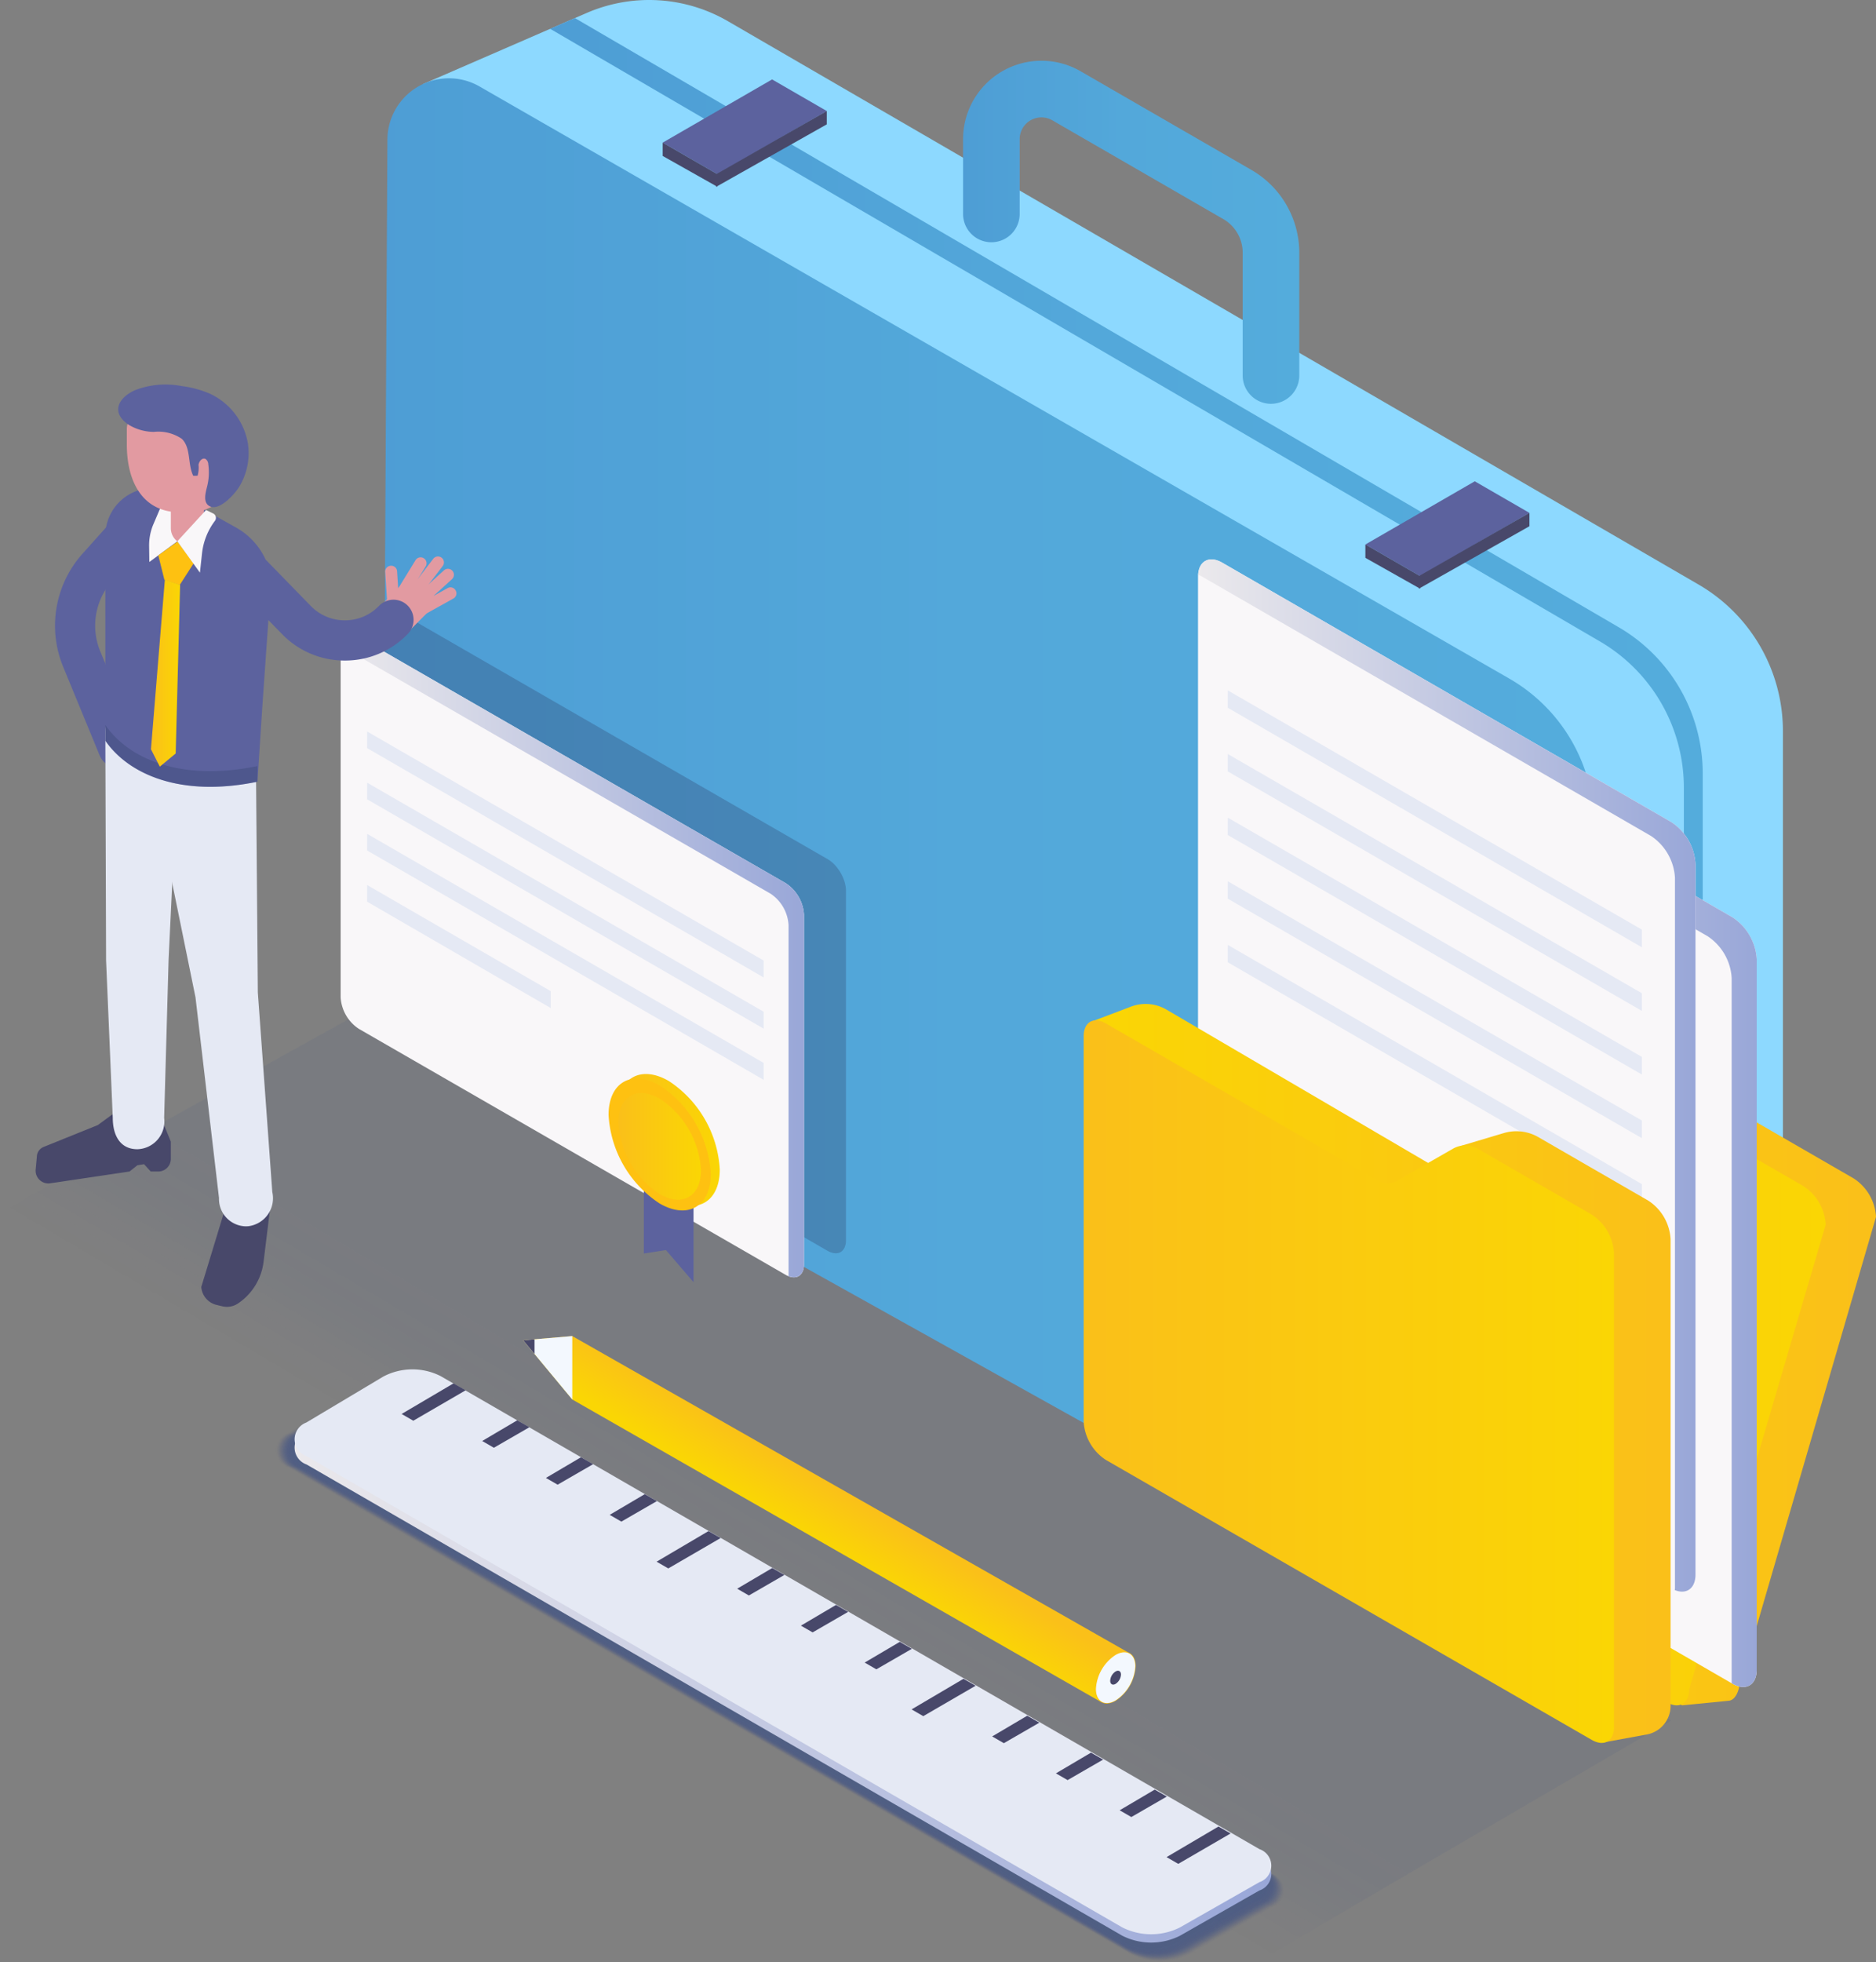 <svg xmlns="http://www.w3.org/2000/svg" xmlns:xlink="http://www.w3.org/1999/xlink" viewBox="0 0 143.511 150" width="100%" height="100%" preserveAspectRatio="none"><rect x="0" y="0" width="143.511" height="150" fill="#808080" stroke="none"/><defs/><defs><linearGradient id="a" x1="45.333" x2="133.5" y1="61.296" y2="61.296" gradientUnits="userSpaceOnUse"><stop offset="0" stop-color="#4e9dd5"/><stop offset=".02" stop-color="#4e9ed5"/><stop offset=".48" stop-color="#53a8da"/><stop offset="1" stop-color="#54acdc"/></linearGradient><linearGradient id="e" x1="32.543" x2="125.201" y1="66.618" y2="66.618" xlink:href="#a"/><linearGradient id="f" x1="76.916" x2="102.638" y1="17.753" y2="17.753" xlink:href="#a"/><linearGradient id="c" x1="94.758" x2="146.756" y1="102.757" y2="102.757" gradientUnits="userSpaceOnUse"><stop offset="0" stop-color="#fad604"/><stop offset=".98" stop-color="#fac019"/></linearGradient><linearGradient id="d" x1="91.886" x2="142.906" y1="103.105" y2="103.105" gradientUnits="userSpaceOnUse"><stop offset=".02" stop-color="#fac019"/><stop offset="1" stop-color="#fad604"/></linearGradient><linearGradient id="b" x1="99.573" x2="137.629" y1="89.512" y2="89.512" gradientUnits="userSpaceOnUse"><stop offset="0" stop-color="#ebe9ec"/><stop offset="1" stop-color="#99a7d8"/></linearGradient><linearGradient id="g" x1="94.904" x2="132.947" y1="82.225" y2="82.225" xlink:href="#b"/><linearGradient id="h" x1="86.594" x2="131.04" y1="105.001" y2="105.001" xlink:href="#c"/><linearGradient id="i" x1="86.142" x2="126.711" y1="105.629" y2="105.629" xlink:href="#d"/><linearGradient id="j" x1="25.781" x2="100.497" y1="126.918" y2="126.918" xlink:href="#b"/><linearGradient id="k" x1="61.609" x2="63.86" y1="117.184" y2="113.486" xlink:href="#c"/><linearGradient id="l" x1="29.314" x2="64.75" y1="73.088" y2="73.088" xlink:href="#b"/><linearGradient id="m" x1="50.49" x2="58.306" y1="87.152" y2="87.152" xlink:href="#d"/><linearGradient id="n" x1="50.549" x2="56.866" y1="87.641" y2="87.641" xlink:href="#d"/><linearGradient id="o" x1="11.548" x2="13.778" y1="51.463" y2="51.463" xlink:href="#d"/></defs><g fill="#3c5185" opacity=".1" data-color-group="0"><path d="M31.168 75.677L.713 92.317l96.605 57.049 30.477-17.829-96.627-55.86z" opacity=".024"/><path d="M31.168 75.677L1.426 91.921l96.583 57.036 29.786-17.42-96.627-55.86z" opacity=".049"/><path d="M31.168 75.677L2.139 91.524 98.7 148.548l29.095-17.011-96.627-55.86z" opacity=".073"/><path d="M31.168 75.677L2.852 91.128l96.539 57.01 28.404-16.601-96.627-55.86z" opacity=".098"/><path d="M31.168 75.677L3.565 90.733l96.517 56.996 27.713-16.192-96.627-55.86z" opacity=".122"/><path d="M31.168 75.677l-26.89 14.66 96.494 56.983 27.023-15.783-96.627-55.86z" opacity=".146"/><path d="M31.168 75.677L4.991 89.941l96.472 56.97 26.332-15.374-96.627-55.86z" opacity=".171"/><path d="M31.168 75.677L5.704 89.545l96.45 56.957 25.641-14.965-96.627-55.86z" opacity=".195"/><path d="M31.168 75.677L6.417 89.149l96.428 56.944 24.95-14.556-96.627-55.86z" opacity=".22"/><path d="M31.168 75.677L7.131 88.753l96.405 56.931 24.259-14.147-96.627-55.86z" opacity=".244"/><path d="M31.168 75.677L7.844 88.357l96.383 56.918 23.568-13.738-96.627-55.86z" opacity=".268"/><path d="M31.168 75.677L8.557 87.961l96.36 56.905 22.878-13.329-96.627-55.86z" opacity=".293"/><path d="M31.168 75.677L9.27 87.565l96.338 56.892 22.187-12.92-96.627-55.86z" opacity=".317"/><path d="M31.168 75.677L9.983 87.169l96.316 56.879 21.496-12.511-96.627-55.86z" opacity=".341"/><path d="M31.168 75.677L10.696 86.773l96.294 56.866 20.805-12.102-96.627-55.86z" opacity=".366"/><path d="M31.168 75.677l-19.759 10.7 96.272 56.853 20.114-11.693-96.627-55.86z" opacity=".39"/><path d="M31.168 75.677L12.122 85.981l96.25 56.839 19.423-11.283-96.627-55.86z" opacity=".415"/><path d="M31.168 75.677l-18.333 9.908 96.228 56.826 18.732-10.874-96.627-55.86z" opacity=".439"/><path d="M31.168 75.677l-17.62 9.512 96.206 56.813 18.041-10.465-96.627-55.86z" opacity=".463"/><path d="M31.168 75.677l-16.907 9.116 96.183 56.8 17.351-10.056-96.627-55.86z" opacity=".488"/><path d="M31.168 75.677l-16.194 8.72 96.161 56.787 16.66-9.647-96.627-55.86z" opacity=".512"/><path d="M31.168 75.677l-15.481 8.324 96.139 56.774 15.969-9.238-96.627-55.86z" opacity=".537"/><path d="M31.168 75.677L16.4 83.605l96.117 56.761 15.278-8.829-96.627-55.86z" opacity=".561"/><path d="M31.168 75.677l-14.055 7.532 96.095 56.748 14.587-8.42-96.627-55.86z" opacity=".585"/><path d="M31.168 75.677l-13.342 7.136 96.073 56.735 13.896-8.011-96.627-55.86z" opacity=".61"/><path d="M31.168 75.677l-12.629 6.74 96.051 56.722 13.205-7.602-96.627-55.86z" opacity=".634"/><path d="M31.168 75.677l-11.916 6.344 96.028 56.709 12.515-7.193-96.627-55.86z" opacity=".659"/><path d="M31.168 75.677l-11.203 5.948 96.006 56.696 11.824-6.784-96.627-55.86z" opacity=".683"/><path d="M31.168 75.677l-10.49 5.552 95.984 56.683 11.133-6.375-96.627-55.86z" opacity=".707"/><path d="M31.168 75.677l-9.777 5.156 95.962 56.67 10.442-5.966-96.627-55.86z" opacity=".732"/><path d="M31.168 75.677l-9.063 4.76 95.939 56.656 9.751-5.556-96.627-55.86z" opacity=".756"/><path d="M31.168 75.677l-8.35 4.364 95.917 56.644 9.06-5.148-96.627-55.86z" opacity=".78"/><path d="M31.168 75.677l-7.637 3.968 95.895 56.631 8.369-4.739-96.627-55.86z" opacity=".805"/><path d="M31.168 75.677l-6.924 3.572 95.872 56.617 7.679-4.329-96.627-55.86z" opacity=".829"/><path d="M31.168 75.677l-6.211 3.177 95.85 56.603 6.988-3.92-96.627-55.86z" opacity=".854"/><path d="M31.168 75.677l-5.498 2.78 95.828 56.591 6.297-3.511-96.627-55.86z" opacity=".878"/><path d="M31.168 75.677l-4.785 2.384 95.806 56.578 5.606-3.102-96.627-55.86z" opacity=".902"/><path d="M31.168 75.677l-4.072 1.988 95.784 56.565 4.915-2.693-96.627-55.86z" opacity=".927"/><path d="M31.168 75.677l-3.359 1.593 95.762 56.551 4.224-2.284-96.627-55.86z" opacity=".951"/><path d="M31.168 75.677l-2.646 1.197 95.74 56.538 3.533-1.875-96.627-55.86z" opacity=".976"/><path d="M31.168 75.677l-1.933.801 95.717 56.525 2.843-1.466-96.627-55.86z"/></g><path fill="#8dd9ff" d="M44.874.994a12.01 12.01 0 0110.81.627l74.209 43.043a12.95 12.95 0 016.497 11.228v54.554a11.036 11.036 0 01-5.458 9.523l-11.522 6.747L50.378 75.4a12.95 12.95 0 01-6.645-11.384L32.38 6.42z" data-color-group="1"/><path fill="url(#a)" d="M127.003 47.912L47.224 1.382l-1.891.822 80.226 46.79a12.95 12.95 0 016.498 11.228v60.988l1.443-.846V59.14a12.95 12.95 0 00-6.497-11.228z" transform="translate(-3.244)"/><path fill="url(#e)" d="M39.928 6.61l78.776 45.27A12.95 12.95 0 01125.2 63.11v59.436a4.705 4.705 0 01-6.995 4.11L39.19 82.615a12.95 12.95 0 01-6.646-11.383l.337-60.568a4.705 4.705 0 017.048-4.053z" transform="translate(-3.244)"/><path fill="#5c629e" d="M50.695 10.903l8.368-4.831 4.184 2.416-8.368 4.831-4.184-2.416z" data-color-group="2"/><path fill="#48486a" d="M50.695 10.903v1.02l4.184 2.357v-.961l-4.184-2.416z" data-color-group="3"/><path fill="#48486a" d="M63.247 8.487v1.02l-8.458 4.773v-.961l8.458-4.832z" data-color-group="3"/><path fill="#5c629e" d="M104.449 41.627l8.368-4.831L117 39.211l-8.367 4.832-4.184-2.416z" data-color-group="2"/><path fill="#48486a" d="M104.449 41.627v1.02l4.184 2.357v-.961l-4.184-2.416z" data-color-group="3"/><path fill="#48486a" d="M117 39.211v1.02l-8.458 4.773v-.961L117 39.211z" data-color-group="3"/><path fill="url(#f)" d="M100.473 30.871a2.165 2.165 0 01-2.165-2.165v-9.39a2.972 2.972 0 00-1.482-2.566L83.745 9.198a1.665 1.665 0 00-2.498 1.441v5.717a2.165 2.165 0 01-4.33 0v-5.717a5.995 5.995 0 018.993-5.191L98.99 13a7.314 7.314 0 013.647 6.317v9.389a2.165 2.165 0 01-2.165 2.165z" transform="translate(-3.244)"/><path fill="url(#c)" d="M105.657 75.762l.321-.254a1.726 1.726 0 011.94-.135l20.796 12.133a1.449 1.449 0 001.444.003l4.28-2.451a1.9 1.9 0 011.895.004l8.73 5.04a3.757 3.757 0 011.693 2.932l-10.45 35.818c-.045.366-.282 1.156-.86 1.177l-3.533.347-35.46-21.749a3.75 3.75 0 01-1.695-2.931l10.45-29.009a1.178 1.178 0 01.449-.925z" transform="translate(-3.244)"/><path fill="url(#d)" d="M102.336 77.041c0-1.075.762-1.515 1.693-.977l20.835 12.029a1.45 1.45 0 001.444.002l4.28-2.45a1.9 1.9 0 011.895.003l8.73 5.04a3.757 3.757 0 011.693 2.933l-10.45 35.546c0 1.076-.763 1.516-1.695.98l-37.18-21.41a3.75 3.75 0 01-1.695-2.93z" transform="translate(-3.244)"/><path fill="#f9f7f9" d="M98.182 50.3c-1.02-.588-1.853-.106-1.853 1.07v54.312a4.111 4.111 0 001.853 3.21l34.35 19.831c1.018.588 1.852.107 1.852-1.07V73.342a4.111 4.111 0 00-1.853-3.21z" data-color-group="4"/><path fill="url(#b)" d="M135.776 70.132l-34.35-19.831c-1.02-.589-1.853-.107-1.853 1.07v.401l34.288 19.796a4.112 4.112 0 011.853 3.21v53.91l.062.035c1.019.588 1.853.107 1.853-1.07V73.342a4.111 4.111 0 00-1.853-3.21z" transform="translate(-3.244)"/><path fill="#f9f7f9" d="M93.5 43.018c-1.02-.589-1.854-.107-1.854 1.07v54.31a4.112 4.112 0 001.854 3.21l34.35 19.832c1.018.588 1.852.107 1.852-1.07V66.059a4.11 4.11 0 00-1.853-3.21z" data-color-group="4"/><path fill="url(#g)" d="M131.093 62.85l-34.35-19.832c-.973-.563-1.769-.14-1.839.924a2.056 2.056 0 01.268.123l34.35 19.832a4.11 4.11 0 011.853 3.21v54.31c0 .053-.01.096-.014.146.893.363 1.586-.122 1.586-1.193V66.059a4.111 4.111 0 00-1.854-3.21z" transform="translate(-3.244)"/><path fill="#e5e9f4" d="M125.6 72.421L93.92 54.109l.007-1.325L125.6 71.071v1.35zM125.6 77.285L93.92 58.973l.007-1.324L125.6 75.935v1.35zM125.6 82.15L93.92 63.837l.007-1.324L125.6 80.8v1.35zM125.6 87.014L93.92 68.702l.007-1.325L125.6 85.664v1.35zM125.6 91.878L93.92 73.566l.007-1.324L125.6 90.528v1.35z" data-color-group="5"/><path fill="url(#h)" d="M89.76 76.96a3.169 3.169 0 012.724.23l20.514 12.013c.447.258 1.571-1.349 2.019-1.605l3.266-.973a3.364 3.364 0 012.642.31l8.422 4.863a3.756 3.756 0 011.693 2.933v35.687a2.224 2.224 0 01-1.824 2.187l-3.514.643-34.515-22.228a3.751 3.751 0 01-1.695-2.93l-2.898-29.93z" transform="translate(-3.244)"/><path fill="url(#i)" d="M86.142 79.217c0-1.076.762-1.515 1.693-.978l20.834 12.029a1.45 1.45 0 001.445.003l4.28-2.451a1.9 1.9 0 011.895.004l8.729 5.04a3.757 3.757 0 011.693 2.932v36.244c0 1.075-.762 1.516-1.694.98l-37.181-21.41a3.75 3.75 0 01-1.694-2.931z" transform="translate(-3.244)"/><g fill="#3c5185" opacity=".7" data-color-group="0"><path d="M97.304 145.848a1.372 1.372 0 00.008-2.602l-64.69-37.359a4.932 4.932 0 00-4.51.032l-6.08 3.627a1.407 1.407 0 00.019 2.648l64.439 37.214a5.064 5.064 0 004.537.014z" opacity=".024"/><path d="M97.234 145.815a1.367 1.367 0 00.008-2.592L32.653 105.91a4.913 4.913 0 00-4.494.032l-6.057 3.614a1.402 1.402 0 00.019 2.638l64.339 37.167a5.047 5.047 0 004.52.014z" opacity=".049"/><path d="M97.164 145.782a1.362 1.362 0 00.008-2.582l-64.488-37.264a4.894 4.894 0 00-4.478.032l-6.034 3.6a1.397 1.397 0 00.019 2.627l64.239 37.12a5.027 5.027 0 004.504.014z" opacity=".073"/><path d="M97.094 145.75a1.357 1.357 0 00.007-2.574L32.715 105.96a4.877 4.877 0 00-4.461.032l-6.012 3.586a1.391 1.391 0 00.019 2.618L86.4 149.27a5.01 5.01 0 004.487.013z" opacity=".098"/><path d="M97.024 145.716a1.352 1.352 0 00.007-2.563l-64.286-37.169a4.858 4.858 0 00-4.443.032l-5.99 3.573a1.386 1.386 0 00.019 2.608l64.04 37.027a4.99 4.99 0 004.47.013z" opacity=".122"/><path d="M96.953 145.683a1.346 1.346 0 00.008-2.553l-64.185-37.121a4.84 4.84 0 00-4.427.031l-5.966 3.56a1.38 1.38 0 00.018 2.598l63.94 36.98a4.97 4.97 0 004.453.013z" opacity=".146"/><path d="M96.883 145.65a1.341 1.341 0 00.008-2.543l-64.084-37.074a4.82 4.82 0 00-4.41.031l-5.944 3.546a1.375 1.375 0 00.018 2.589l63.84 36.932a4.952 4.952 0 004.436.014z" opacity=".171"/><path d="M96.813 145.617a1.336 1.336 0 00.008-2.534l-63.983-37.026a4.803 4.803 0 00-4.394.031l-5.92 3.533a1.37 1.37 0 00.017 2.578l63.74 36.886a4.932 4.932 0 004.419.013z" opacity=".195"/><path d="M96.743 145.584a1.331 1.331 0 00.008-2.524l-63.883-36.979a4.784 4.784 0 00-4.376.032l-5.899 3.519a1.365 1.365 0 00.019 2.568L86.25 149.04a4.914 4.914 0 004.402.013z" opacity=".22"/><path d="M96.673 145.552a1.326 1.326 0 00.008-2.515l-63.782-36.931a4.766 4.766 0 00-4.36.03l-5.876 3.506a1.36 1.36 0 00.019 2.56l63.539 36.79a4.895 4.895 0 004.385.014z" opacity=".244"/><path d="M96.603 145.519a1.32 1.32 0 00.007-2.505L32.93 106.13a4.748 4.748 0 00-4.343.031l-5.853 3.492a1.355 1.355 0 00.018 2.549l63.44 36.744a4.875 4.875 0 004.368.013z" opacity=".268"/><path d="M96.533 145.486a1.316 1.316 0 00.007-2.495l-63.58-36.837a4.729 4.729 0 00-4.326.031l-5.83 3.479a1.35 1.35 0 00.018 2.539l63.34 36.697a4.857 4.857 0 004.351.013z" opacity=".293"/><path d="M96.463 145.453a1.31 1.31 0 00.007-2.486L32.991 106.18a4.71 4.71 0 00-4.309.03l-5.808 3.465a1.344 1.344 0 00.018 2.53l63.24 36.65a4.839 4.839 0 004.334.013z" opacity=".317"/><path d="M96.392 145.42a1.306 1.306 0 00.008-2.476l-63.378-36.74a4.693 4.693 0 00-4.293.03l-5.785 3.451a1.339 1.339 0 00.018 2.52l63.14 36.603a4.82 4.82 0 004.318.013z" opacity=".341"/><path d="M96.322 145.387a1.3 1.3 0 00.008-2.466l-63.277-36.694a4.673 4.673 0 00-4.276.03l-5.763 3.439a1.334 1.334 0 00.018 2.51l63.04 36.556a4.801 4.801 0 004.301.013z" opacity=".366"/><path d="M96.252 145.354a1.295 1.295 0 00.008-2.456l-63.177-36.646a4.655 4.655 0 00-4.259.03l-5.74 3.424a1.328 1.328 0 00.018 2.5l62.94 36.51a4.781 4.781 0 004.284.012z" opacity=".39"/><path d="M96.182 145.321a1.29 1.29 0 00.007-2.447l-63.075-36.598a4.637 4.637 0 00-4.242.03l-5.717 3.411a1.323 1.323 0 00.018 2.49l62.84 36.462a4.763 4.763 0 004.266.013z" opacity=".415"/><path d="M96.112 145.288a1.285 1.285 0 00.007-2.437l-62.974-36.55a4.618 4.618 0 00-4.225.03l-5.695 3.397a1.318 1.318 0 00.018 2.48l62.74 36.415a4.743 4.743 0 004.25.013z" opacity=".439"/><path d="M96.042 145.255a1.28 1.28 0 00.007-2.427l-62.873-36.504a4.601 4.601 0 00-4.209.03l-5.672 3.384a1.313 1.313 0 00.018 2.47l62.64 36.369a4.725 4.725 0 004.233.013z" opacity=".463"/><path d="M95.972 145.222a1.275 1.275 0 00.007-2.417l-62.773-36.456a4.582 4.582 0 00-4.191.03l-5.65 3.37a1.307 1.307 0 00.018 2.46l62.54 36.322a4.706 4.706 0 004.216.012z" opacity=".488"/><path d="M95.902 145.19a1.27 1.27 0 00.007-2.409l-62.672-36.408a4.564 4.564 0 00-4.175.03l-5.626 3.357a1.302 1.302 0 00.017 2.45l62.44 36.275a4.687 4.687 0 004.2.012z" opacity=".512"/><path d="M95.832 145.156a1.265 1.265 0 00.007-2.398l-62.571-36.36a4.545 4.545 0 00-4.158.03l-5.604 3.342a1.297 1.297 0 00.017 2.44l62.34 36.228a4.668 4.668 0 004.183.013z" opacity=".537"/><path d="M95.761 145.124a1.26 1.26 0 00.008-2.389l-62.47-36.313a4.528 4.528 0 00-4.142.03l-5.581 3.33a1.292 1.292 0 00.017 2.43l62.24 36.18a4.65 4.65 0 004.166.013z" opacity=".561"/><path d="M95.691 145.09a1.255 1.255 0 00.007-2.378L33.33 106.446a4.509 4.509 0 00-4.124.03l-5.559 3.316a1.287 1.287 0 00.017 2.42l62.14 36.134a4.631 4.631 0 004.15.012z" opacity=".585"/><path d="M95.621 145.058a1.25 1.25 0 00.007-2.37L33.36 106.47a4.49 4.49 0 00-4.108.03l-5.536 3.302a1.281 1.281 0 00.017 2.411l62.04 36.087a4.612 4.612 0 004.133.012z" opacity=".61"/><path d="M95.551 145.025a1.244 1.244 0 00.007-2.36l-62.167-36.17a4.473 4.473 0 00-4.091.029l-5.514 3.289a1.276 1.276 0 00.018 2.4l61.94 36.04a4.593 4.593 0 004.115.013z" opacity=".634"/><path d="M95.48 144.992a1.24 1.24 0 00.008-2.35L33.421 106.52a4.453 4.453 0 00-4.074.029l-5.49 3.276a1.27 1.27 0 00.017 2.39l61.84 35.993a4.574 4.574 0 004.098.013z" opacity=".659"/><path d="M95.41 144.959a1.234 1.234 0 00.008-2.34l-61.966-36.076a4.436 4.436 0 00-4.057.03l-5.468 3.261a1.265 1.265 0 00.017 2.381l61.74 35.946a4.555 4.555 0 004.081.012z" opacity=".683"/><path d="M95.34 144.926a1.229 1.229 0 00.008-2.33l-61.865-36.029a4.417 4.417 0 00-4.04.03l-5.446 3.248a1.26 1.26 0 00.017 2.371l61.64 35.899a4.536 4.536 0 004.065.012z" opacity=".707"/><path d="M95.27 144.893a1.224 1.224 0 00.008-2.32l-61.764-35.981a4.4 4.4 0 00-4.024.028l-5.423 3.236a1.255 1.255 0 00.017 2.361l61.54 35.852a4.517 4.517 0 004.048.012z" opacity=".732"/><path d="M95.2 144.86a1.219 1.219 0 00.008-2.31l-61.664-35.934a4.38 4.38 0 00-4.006.029l-5.4 3.221a1.25 1.25 0 00.016 2.352l61.44 35.805a4.499 4.499 0 004.031.012z" opacity=".756"/><path d="M95.13 144.827a1.214 1.214 0 00.007-2.301L33.575 106.64a4.362 4.362 0 00-3.99.029l-5.377 3.208a1.245 1.245 0 00.016 2.342l61.34 35.757a4.48 4.48 0 004.014.012z" opacity=".78"/><path d="M95.06 144.794a1.209 1.209 0 00.007-2.291l-61.461-35.838a4.343 4.343 0 00-3.973.028l-5.355 3.195a1.24 1.24 0 00.016 2.332l61.24 35.71a4.46 4.46 0 003.998.012z" opacity=".805"/><path d="M94.99 144.761a1.203 1.203 0 00.007-2.282l-61.36-35.79a4.325 4.325 0 00-3.957.028l-5.332 3.181a1.234 1.234 0 00.016 2.322l61.141 35.664a4.441 4.441 0 003.98.012z" opacity=".829"/><path d="M94.92 144.728a1.198 1.198 0 00.007-2.272l-61.26-35.743a4.307 4.307 0 00-3.94.028l-5.309 3.168a1.229 1.229 0 00.017 2.312l61.04 35.617a4.424 4.424 0 003.963.012z" opacity=".854"/><path d="M94.85 144.696a1.193 1.193 0 00.007-2.263l-61.159-35.695a4.289 4.289 0 00-3.923.028l-5.287 3.154a1.224 1.224 0 00.017 2.302l60.94 35.57a4.404 4.404 0 003.946.012z" opacity=".878"/><path d="M94.78 144.663a1.188 1.188 0 00.007-2.253l-61.058-35.648a4.27 4.27 0 00-3.906.028l-5.265 3.14a1.218 1.218 0 00.017 2.293l60.84 35.523a4.386 4.386 0 003.93.011z" opacity=".902"/><path d="M94.71 144.63a1.183 1.183 0 00.006-2.243L33.76 106.786a4.252 4.252 0 00-3.89.028l-5.241 3.127a1.213 1.213 0 00.016 2.282l60.74 35.476a4.367 4.367 0 003.913.012z" opacity=".927"/><path d="M94.64 144.597a1.178 1.178 0 00.006-2.234L33.79 106.81a4.233 4.233 0 00-3.872.028l-5.22 3.114a1.208 1.208 0 00.017 2.272l60.641 35.43a4.348 4.348 0 003.895.01z" opacity=".951"/><path d="M94.57 144.564a1.173 1.173 0 00.006-2.224l-60.755-35.505a4.215 4.215 0 00-3.856.027l-5.196 3.1a1.202 1.202 0 00.016 2.263l60.541 35.382a4.33 4.33 0 003.879.012z" opacity=".976"/><path d="M94.5 144.53a1.168 1.168 0 00.006-2.213l-60.654-35.458a4.196 4.196 0 00-3.839.028l-5.174 3.086a1.197 1.197 0 00.016 2.253l60.441 35.335a4.31 4.31 0 003.862.011z"/></g><path fill="url(#j)" d="M99.585 144.53a1.332 1.332 0 00.008-2.525l-62.64-36.166a4.786 4.786 0 00-4.378.032l-5.9 3.52a1.365 1.365 0 00.018 2.569l62.398 36.025a4.915 4.915 0 004.403.013z" transform="translate(-3.244)"/><path fill="#e5e9f4" d="M96.34 143.895a1.332 1.332 0 00.008-2.525l-62.64-36.165a4.786 4.786 0 00-4.378.031l-5.9 3.52a1.366 1.366 0 00.02 2.57l62.396 36.024a4.915 4.915 0 004.403.013z" data-color-group="5"/><path fill="#48486a" d="M94.14 140.17l-4.005 2.325-.894-.516 3.971-2.339.928.53zM89.263 137.347l-2.717 1.568-.894-.516 2.683-1.582.928.53zM84.387 134.523l-2.717 1.569-.894-.516 2.682-1.583.929.53zM79.51 131.7l-2.717 1.569-.894-.516 2.683-1.583.928.53zM74.634 128.877l-4.005 2.325-.894-.516 3.97-2.339.929.53zM69.757 126.054l-2.717 1.568-.894-.516 2.683-1.582.928.53zM64.881 123.23l-2.717 1.569-.895-.516 2.683-1.583.929.53zM60.004 120.407l-2.717 1.569-.894-.517 2.683-1.582.928.53zM55.128 117.584l-4.005 2.325-.894-.516 3.97-2.339.929.53zM50.251 114.761l-2.717 1.568-.894-.516 2.683-1.583.928.531zM45.375 111.937l-2.718 1.569-.894-.516 2.683-1.583.929.53zM40.498 109.114l-2.717 1.569-.894-.517 2.682-1.582.929.53zM35.621 106.291l-4.004 2.325-.894-.516 3.97-2.339.928.53z" data-color-group="3"/><path fill="url(#k)" d="M43.778 102.144l42.528 24.186-2.04 3.814-40.488-23.152-3.757-4.525 3.757-.323z"/><path fill="#f3f8fe" d="M43.778 102.144v4.848l-3.757-4.525 3.757-.323z" data-color-group="6"/><path fill="#48486a" d="M40.89 102.392l-.869.075.869 1.046v-1.121z" data-color-group="3"/><path fill="#ffc107" d="M85.339 126.488a3.385 3.385 0 00-1.534 2.656c.002.976.695 1.375 1.538.888a3.402 3.402 0 001.534-2.656c0-.974-.692-1.374-1.538-.888z" data-color-group="7"/><path fill="#f3f8fe" d="M85.339 126.523a3.318 3.318 0 00-1.504 2.604c.002.956.68 1.348 1.508.87a3.337 3.337 0 001.504-2.604c0-.955-.679-1.347-1.508-.87z" data-color-group="6"/><path fill="#48486a" d="M85.34 127.786a.906.906 0 00-.411.711c.001.261.186.368.412.238a.911.911 0 00.412-.712c0-.26-.186-.368-.413-.237z" data-color-group="3"/><path fill="#2d3d64" d="M52.465 91.823l3.8 2.118V91.57l7.056 4.064a1.374 1.374 0 00.436.163l.016.003a.928.928 0 00.202.014l.033-.002a.736.736 0 00.166-.032.71.71 0 00.048-.018.654.654 0 00.128-.068.668.668 0 00.057-.047.707.707 0 00.092-.091.827.827 0 00.058-.089.849.849 0 00.057-.102 1.1 1.1 0 00.047-.147c.01-.032.022-.061.028-.096a1.556 1.556 0 00.027-.293V68.104a2.13 2.13 0 00-.028-.34 2.915 2.915 0 00-.21-.697 3.414 3.414 0 00-.171-.337 3.302 3.302 0 00-.444-.602 2.394 2.394 0 00-.542-.44l-32.656-18.81a1.563 1.563 0 00-.273-.125 1.105 1.105 0 00-.112-.026 1.132 1.132 0 00-.141-.031.848.848 0 00-.147.003c-.026.002-.055 0-.08.004a.693.693 0 00-.165.054c-.01.005-.023.007-.034.013a.67.67 0 00-.16.117l-.006.004a.879.879 0 00-.114.184l-.134 24.157a12.927 12.927 0 001.184 5.464 2.109 2.109 0 00.182.127l21.8 12.557z" opacity=".3" data-color-group="8"/><path fill="#f9f7f9" d="M27.454 48.713c-.767-.443-1.395-.08-1.395.805v26.724a3.095 3.095 0 001.395 2.416l32.656 18.81c.768.443 1.395.08 1.395-.805V69.939a3.094 3.094 0 00-1.395-2.416z" data-color-group="4"/><path fill="url(#l)" d="M63.355 67.523l-32.657-18.81c-.732-.423-1.332-.105-1.384.696a1.541 1.541 0 01.202.093l32.656 18.81a3.094 3.094 0 011.395 2.416V97.45c0 .04-.008.072-.01.11.671.273 1.193-.092 1.193-.898V69.939a3.094 3.094 0 00-1.395-2.416z" transform="translate(-3.244)"/><path fill="#e5e9f4" d="M58.417 74.728L28.082 57.193l.006-1.268 30.329 17.51v1.293zM58.417 78.641L28.082 61.106l.006-1.268 30.329 17.51v1.293zM58.417 82.554L28.082 65.019l.006-1.268 30.329 17.511v1.292zM42.129 77.066l-14.047-8.133.006-1.269 14.041 8.109v1.293z" data-color-group="5"/><path fill="#5c629e" d="M49.254 87.055v8.776l1.688-.262 2.112 2.455v-8.775l-3.8-2.194z" data-color-group="2"/><path fill="url(#m)" d="M54.398 82.64c-2.15-1.241-3.908-.226-3.908 2.256a8.67 8.67 0 003.908 6.769c2.15 1.24 3.908.225 3.908-2.256a8.67 8.67 0 00-3.908-6.77z" transform="translate(-3.244)"/><path fill="#fec111" d="M50.463 82.985c-2.15-1.24-3.908-.225-3.908 2.256a8.67 8.67 0 003.908 6.769c2.15 1.241 3.908.226 3.908-2.256a8.67 8.67 0 00-3.908-6.769z" data-color-group="9"/><path fill="url(#n)" d="M53.708 83.994c-1.738-1.003-3.159-.182-3.159 1.824a7.008 7.008 0 003.159 5.47c1.737 1.004 3.158.183 3.158-1.823a7.007 7.007 0 00-3.158-5.471z" transform="translate(-3.244)"/><path fill="#5c629e" d="M9.043 58.7a1.537 1.537 0 01-1.422-.952l-2.8-6.798a8.25 8.25 0 011.477-8.603l2.466-2.75a1.537 1.537 0 112.29 2.052L8.587 44.4a5.16 5.16 0 00-.924 5.38l2.8 6.798a1.538 1.538 0 01-1.42 2.123z" data-color-group="2"/><path fill="#48486a" d="M8.884 84.989L7.48 86.014l-4.142 1.67a.83.83 0 00-.52.769l-.09.954a.977.977 0 001.117 1.058l6.063-.901.598-.475.512-.086.513.56h.574a.963.963 0 00.963-.963v-1.324l-.94-2.287z" data-color-group="3"/><path fill="#e5e9f4" d="M10.507 87.86c-1.321 0-1.88-1.07-1.88-2.392l-.512-12.047-.057-17.41a2.73 2.73 0 012.413-2.74c1.323-.087 3.174 1.264 3.264 2.582l-.837 17.486-.341 12.13a2.124 2.124 0 01-2.05 2.391z" data-color-group="5"/><path fill="#e29aa1" d="M29.88 43.255l.022-.001a.445.445 0 01.474.415l.188 2.885a.445.445 0 01-.415.473l-.02.001a.445.445 0 01-.474-.415l-.189-2.885a.444.444 0 01.415-.473z" data-color-group="10"/><path fill="#e29aa1" d="M26.38 50.415a6.576 6.576 0 01-4.747-2.002l-3.96-4.062a1.452 1.452 0 112.079-2.027l3.96 4.062a3.696 3.696 0 002.668 1.125h.007a3.695 3.695 0 002.67-1.135l1.666-1.675a1.452 1.452 0 112.06 2.047L31.13 48.41a6.563 6.563 0 01-4.737 2.005z" data-color-group="10"/><path fill="#e29aa1" d="M30.435 45.897a.453.453 0 01-.15-.624l1.503-2.447a.455.455 0 01.626-.15.455.455 0 01.15.626l-1.502 2.444a.457.457 0 01-.627.151z" data-color-group="10"/><path fill="#e29aa1" d="M31.483 45.639a.454.454 0 01-.086-.638l1.745-2.28a.455.455 0 01.638-.085.455.455 0 01.086.639l-1.744 2.278a.456.456 0 01-.639.086z" data-color-group="10"/><path fill="#e29aa1" d="M31.805 46.176a.455.455 0 01.03-.644l2.127-1.927a.455.455 0 01.643.031.455.455 0 01-.031.644l-2.126 1.928a.455.455 0 01-.643-.032z" data-color-group="10"/><path fill="#e29aa1" d="M31.558 46.989l-.01-.019a.445.445 0 01.172-.605l2.526-1.406a.445.445 0 01.605.172l.01.018a.445.445 0 01-.172.605l-2.525 1.407a.445.445 0 01-.606-.172z" data-color-group="10"/><path fill="#48486a" d="M17.132 92.7l-1.734 5.688a1.522 1.522 0 001.157 1.371l.442.108a1.522 1.522 0 001.212-.216 4.503 4.503 0 001.955-3.188l.474-3.876-.671-1.373z" data-color-group="3"/><path fill="#e5e9f4" d="M18.79 93.754a2.092 2.092 0 01-2.037-2.165l-1.798-15.341-3.024-14.826-3.478-5.987c-.096-1.318 5.943-1.468 7.26-1.564 1.316-.098 3.771 3.512 3.868 4.83l.142 17.171 1.108 15.264a2.153 2.153 0 01-1.813 2.607c-.076.008-.153.011-.229.011z" data-color-group="5"/><path fill="#5c629e" d="M31.17 46.281a1.537 1.537 0 00-2.174.036 3.609 3.609 0 01-2.609 1.109h-.007a3.612 3.612 0 01-2.606-1.1l-3.456-3.544a5.344 5.344 0 00-1.909-2.235q-.145-.096-.297-.184l-4.578-2.562a3.65 3.65 0 00-5.476 3.162L8.06 56.63c1.731 2.513 5.675 4.362 11.635 3.134l.384-5.9.453-6.458 1.04 1.067A6.66 6.66 0 0026.38 50.5h.013a6.66 6.66 0 004.813-2.045 1.538 1.538 0 00-.036-2.174z" data-color-group="2"/><path fill="#f9f7f9" d="M13.565 41.385l-2.142 1.58-.016-1.22a4.119 4.119 0 01.328-1.668l.8-1.877.599.085z" data-color-group="4"/><path fill="#fec111" d="M13.584 41.402l1.229 1.666-1.071 1.666-1.167-.413-.465-1.863 1.474-1.056z" data-color-group="9"/><path fill="#e29aa1" d="M13.07 36.002h2.53v4.38a1.265 1.265 0 01-1.264 1.264h-.002a1.265 1.265 0 01-1.265-1.264v-4.38z" data-color-group="10"/><path fill="#e29aa1" d="M14.884 39.166h-1.106c-2.861 0-4.076-2.32-4.076-5.182v-1.157A1.598 1.598 0 0111.3 31.23h2.709a2.05 2.05 0 012.05 2.05l1.2 4.41c0 .648-1.726 1.477-2.375 1.477z" data-color-group="10"/><path fill="#5c629e" d="M18.96 33.875a5.152 5.152 0 00-2.845-3.749 7.689 7.689 0 00-2.197-.606 6.489 6.489 0 00-3.588.309c-1.278.574-1.879 1.7-.499 2.637a3.777 3.777 0 001.938.553 3.194 3.194 0 012.14.53c.718.699.431 1.928.874 2.827l.33-.004a2.208 2.208 0 00.075-.824c.026-.277.29-.587.537-.458a.514.514 0 01.208.407 4.392 4.392 0 01-.092 1.706c-.13.509-.301 1.17.135 1.462.75.505 1.987-.898 2.318-1.441a4.967 4.967 0 00.666-3.35z" data-color-group="2"/><path fill="#f9f7f9" d="M13.565 41.385l1.73 2.395.157-1.458a5.047 5.047 0 01.99-2.504.375.375 0 00-.137-.564l-.544-.261z" data-color-group="4"/><path fill="#2d3d64" d="M19.694 58.568c-5.96 1.228-9.903-.621-11.634-3.133v1.195c1.731 2.513 5.675 4.362 11.634 3.134z" opacity=".3" data-color-group="8"/><path fill="url(#o)" d="M13.778 44.726l-.339 12.88-1.215 1.006-.676-1.331 1.064-12.968 1.166.413z"/></svg>